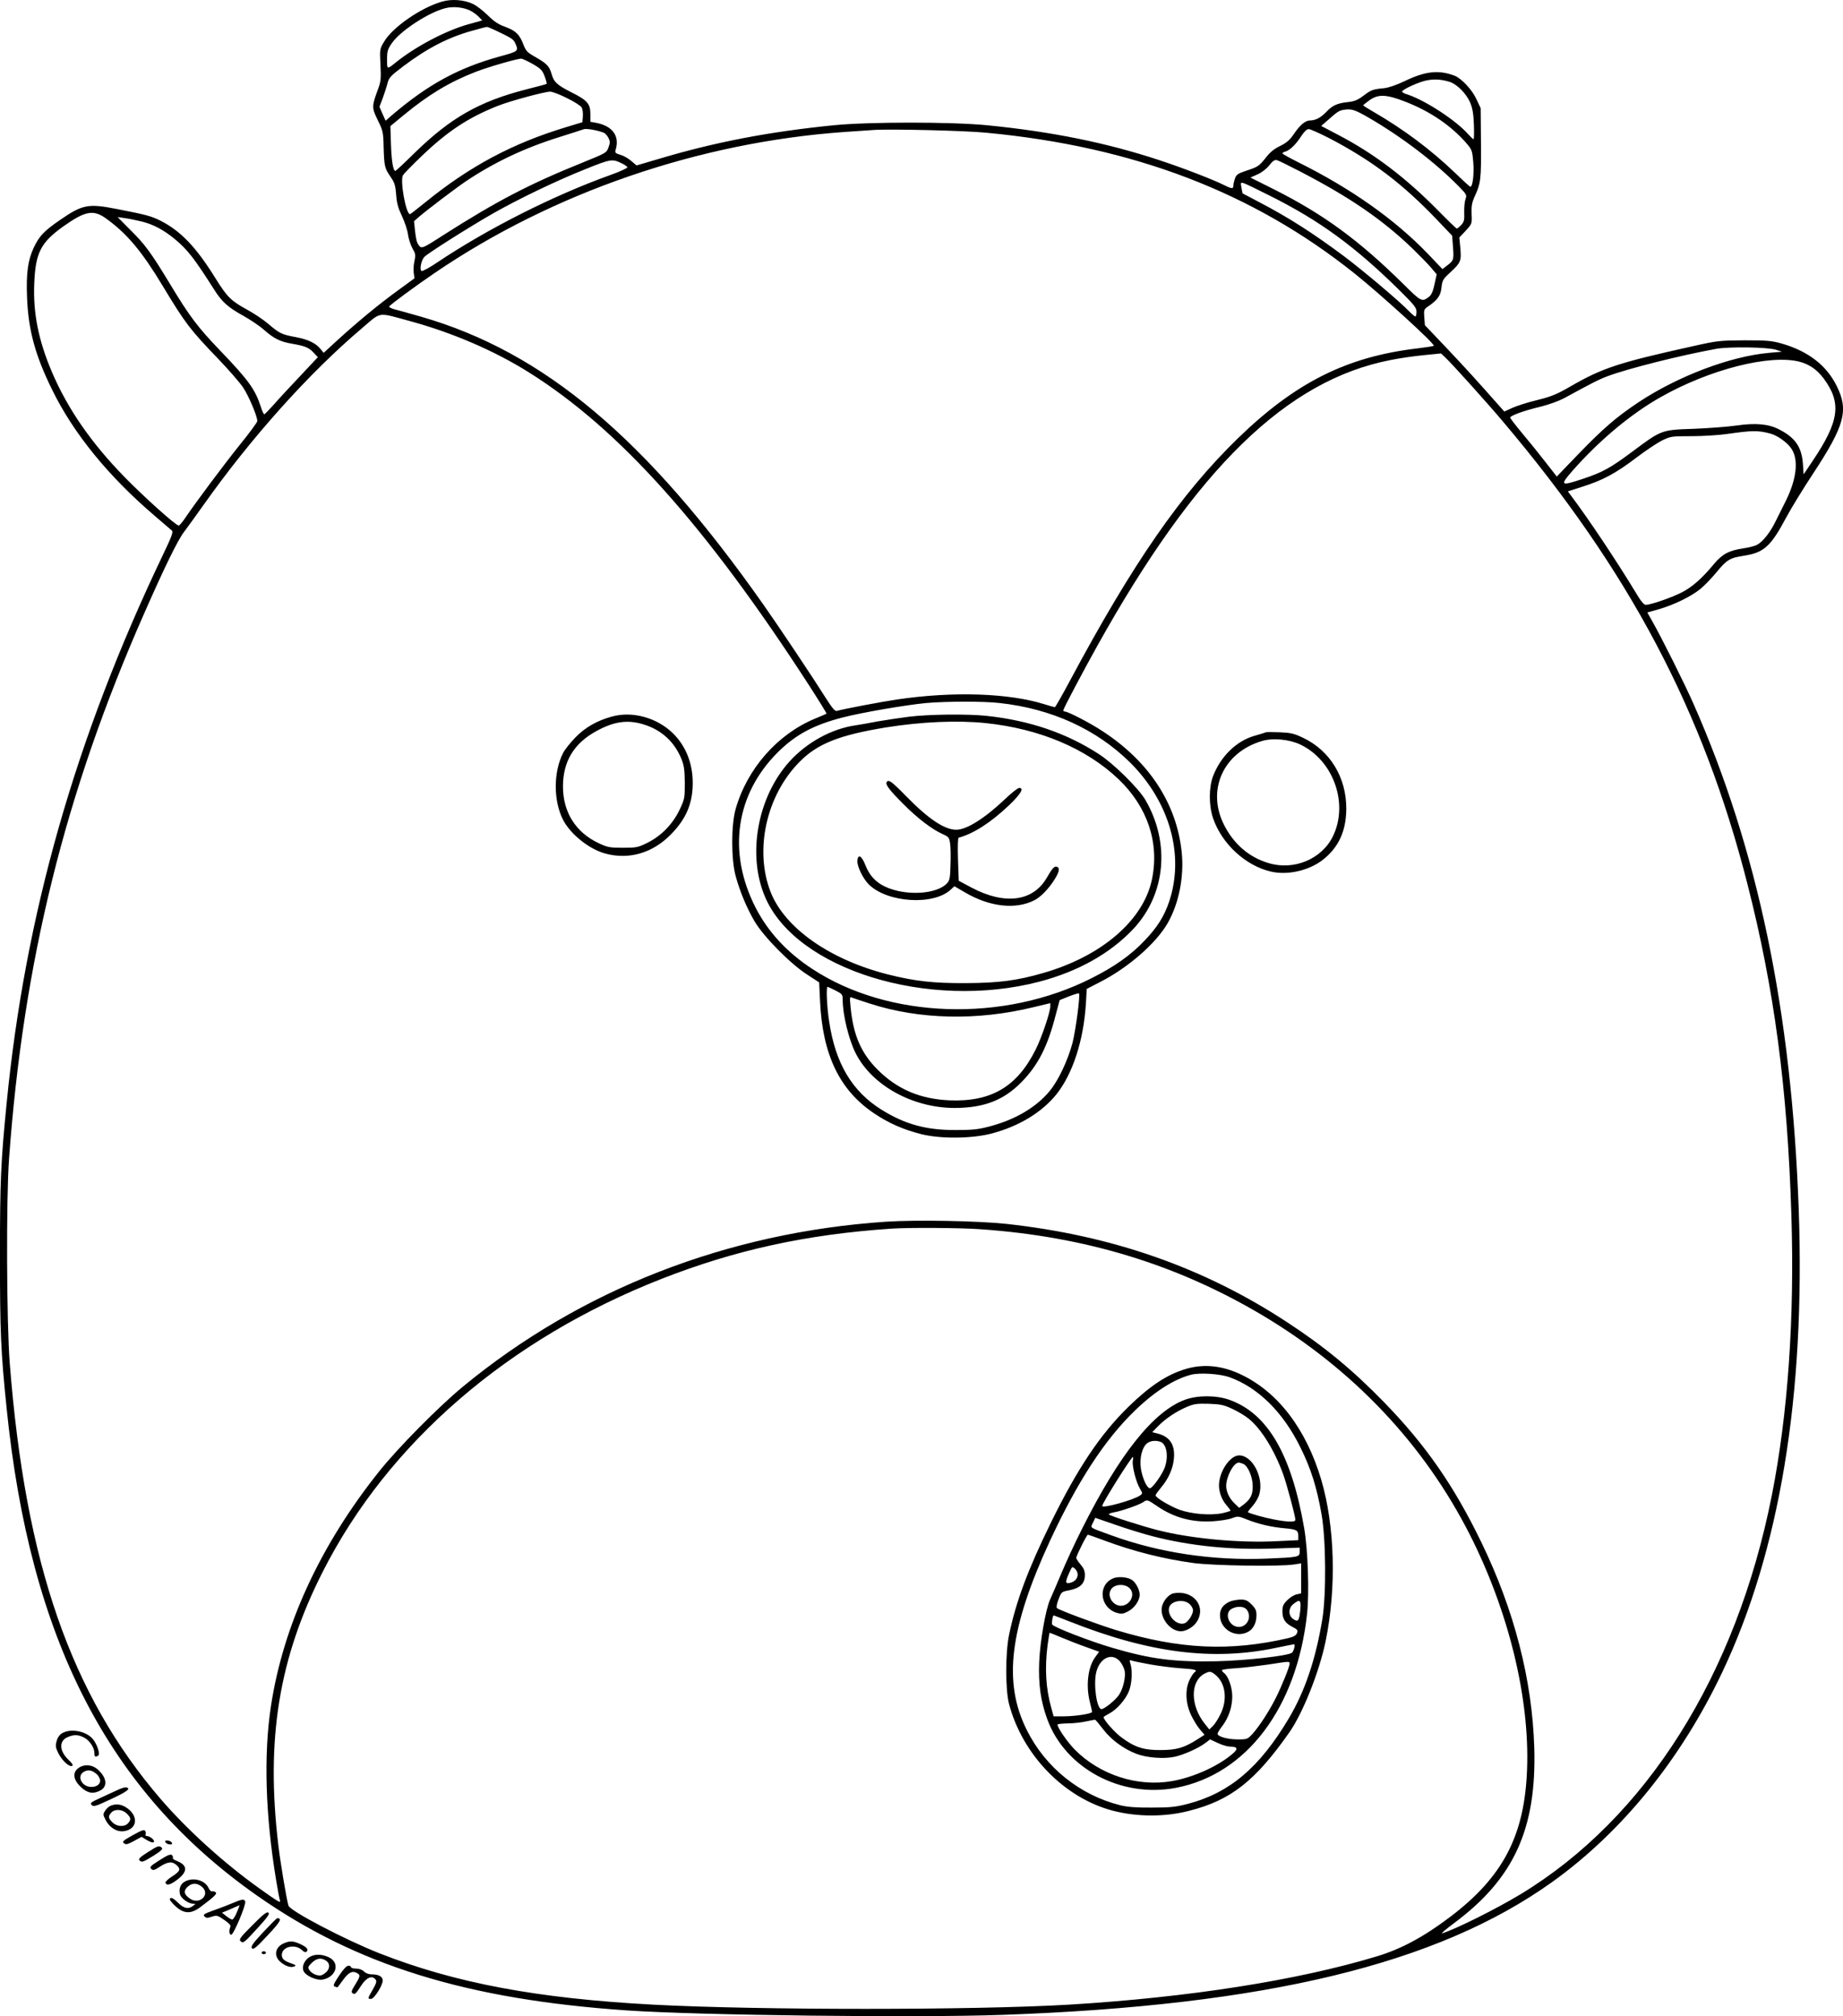 <?xml version="1.0" encoding="UTF-8"?>
<svg xmlns="http://www.w3.org/2000/svg" version="1.0" viewBox="0 0 1278.28 1398.556" preserveAspectRatio="xMidYMid meet">
  <g transform="translate(-108.534,1709.566) scale(0.1,-0.1)" fill="#000000" stroke="none">
    <path d="M4153 17085 c-146 -41 -345 -178 -404 -279 -30 -50 -30 -52 -25 -159 5 -94 3 -116 -15 -165 -46 -125 -46 -132 -4 -219 36 -73 39 -84 41 -183 4 -137 7 -151 47 -209 29 -42 35 -60 40 -126 4 -58 14 -93 40 -148 19 -40 38 -97 42 -127 4 -30 18 -74 31 -97 22 -38 23 -47 14 -88 -6 -25 -8 -62 -5 -83 l5 -37 -115 -84 c-135 -98 -282 -220 -418 -344 l-97 -89 -20 25 c-34 42 -84 67 -172 84 -99 18 -115 26 -193 93 -33 28 -97 71 -143 96 -115 63 -141 89 -222 219 -135 218 -242 329 -382 400 -65 32 -97 41 -303 81 -198 39 -238 31 -393 -76 -113 -78 -144 -111 -183 -193 -40 -86 -53 -177 -46 -347 9 -224 56 -398 173 -636 148 -304 391 -602 714 -878 58 -50 111 -95 118 -101 10 -9 -3 -44 -63 -169 -607 -1270 -956 -2496 -1084 -3807 -40 -404 -46 -536 -46 -1059 0 -524 6 -661 46 -1050 162 -1603 704 -2659 1738 -3384 688 -482 1452 -720 2566 -796 495 -34 2009 -52 2600 -31 1832 65 3019 352 3815 921 485 347 895 853 1182 1459 397 839 575 1914 529 3206 -49 1372 -283 2498 -731 3511 -62 140 -213 442 -279 560 l-40 71 81 23 c103 30 219 86 284 138 28 22 79 75 113 116 73 89 94 102 193 117 137 21 185 64 291 263 37 69 122 207 188 307 219 333 248 439 163 608 -71 143 -197 240 -379 293 -71 20 -101 23 -260 23 -171 -1 -189 -3 -350 -39 -524 -116 -635 -152 -861 -283 -92 -53 -129 -68 -225 -92 -64 -15 -141 -40 -173 -54 l-57 -26 -33 37 c-160 181 -231 259 -364 400 l-154 162 -4 54 c-4 50 -2 56 22 73 69 46 91 76 97 133 6 51 10 59 60 105 74 68 79 81 71 169 l-7 74 44 47 c44 48 44 48 41 116 -2 56 2 79 22 123 42 91 45 121 43 371 l-2 240 -29 62 c-30 66 -104 145 -153 164 -109 41 -202 31 -343 -37 -59 -28 -114 -47 -145 -50 -80 -8 -90 -12 -144 -53 -42 -31 -63 -39 -112 -44 -69 -8 -103 -23 -144 -67 -38 -40 -76 -60 -113 -60 -34 0 -71 -31 -119 -103 -24 -34 -48 -54 -89 -74 -38 -18 -69 -42 -96 -77 -50 -63 -57 -68 -140 -95 -57 -19 -68 -27 -77 -53 -6 -17 -11 -39 -11 -49 0 -24 -11 -24 -61 1 -72 37 -292 122 -454 175 -366 121 -749 198 -1195 242 -246 24 -817 24 -1060 0 -452 -45 -832 -118 -1227 -237 l-143 -42 -35 30 c-19 17 -53 37 -75 43 -38 12 -41 15 -34 38 28 95 -24 164 -138 185 l-38 7 0 53 c0 72 -21 96 -131 151 -102 52 -122 71 -139 130 -14 52 -35 72 -115 117 -52 30 -62 39 -80 86 -27 70 -52 94 -127 122 -47 17 -77 37 -121 81 -32 31 -78 67 -103 78 -59 28 -145 35 -211 16z m194 -63 c21 -11 48 -31 60 -44 l23 -24 -97 -27 c-156 -44 -361 -152 -498 -261 -67 -54 -65 -54 -65 17 0 57 4 71 33 113 59 86 257 215 372 243 54 14 126 6 172 -17z m175 -137 c111 -53 123 -61 135 -85 27 -59 27 -60 -102 -95 -290 -80 -500 -194 -753 -410 l-42 -37 -22 49 -21 48 23 60 c12 33 27 79 33 103 10 39 21 51 108 117 170 128 316 203 485 249 49 14 92 25 96 25 3 1 30 -10 60 -24z m258 -233 c57 -33 67 -44 83 -86 10 -27 16 -50 14 -52 -1 -2 -64 -19 -140 -38 -328 -84 -526 -197 -778 -443 -69 -68 -128 -123 -131 -123 -16 0 -27 68 -31 183 l-4 128 91 75 c174 144 320 231 500 301 87 34 286 91 316 92 8 0 44 -17 80 -37z m6359 -124 c50 -15 115 -80 142 -141 17 -40 24 -76 27 -154 2 -57 1 -103 -2 -103 -4 0 -21 16 -38 35 -83 95 -298 235 -420 275 -21 6 -38 15 -38 20 0 15 124 71 176 79 52 9 98 6 153 -11z m-6121 -113 c50 -24 96 -54 102 -65 6 -11 10 -39 8 -61 l-3 -41 -115 -35 c-368 -111 -667 -271 -970 -517 -58 -47 -108 -86 -111 -86 -28 0 -70 231 -49 270 5 9 62 68 128 131 180 173 323 268 529 350 86 34 322 98 364 99 15 0 68 -20 117 -45z m5815 -25 c173 -67 320 -168 425 -290 37 -43 39 -50 46 -132 6 -80 -4 -168 -21 -168 -3 0 -50 43 -105 96 -168 161 -356 302 -565 423 -40 23 -73 44 -73 46 0 2 19 17 42 34 61 45 119 43 251 -9z m-254 -111 c232 -135 461 -310 624 -476 55 -56 57 -61 47 -88 -6 -16 -10 -57 -9 -92 2 -54 -1 -67 -21 -88 -13 -14 -27 -25 -30 -25 -4 0 -58 52 -121 116 -230 235 -451 403 -702 534 l-118 62 47 41 c63 56 75 64 104 70 58 10 78 4 179 -54z m-5306 -104 c10 -4 24 -20 32 -35 12 -24 13 -34 1 -66 -13 -38 -15 -39 -177 -105 -372 -150 -595 -266 -973 -507 -154 -99 -149 -97 -176 -51 -5 9 -12 46 -16 83 l-7 67 34 30 c54 47 259 202 324 246 197 132 407 232 651 308 82 26 158 50 168 54 18 7 96 -7 139 -24z m2653 0 c1020 -96 1849 -413 2554 -976 186 -149 561 -491 550 -502 -3 -3 -50 -10 -105 -17 -495 -57 -852 -235 -1254 -625 -395 -384 -728 -865 -1165 -1682 -54 -101 -101 -183 -104 -183 -4 0 -36 9 -71 20 -247 78 -633 91 -1021 34 -98 -14 -384 -68 -421 -80 -12 -3 -32 20 -75 88 -84 134 -321 489 -432 647 -813 1157 -1525 1755 -2377 2000 -77 22 -159 45 -183 51 -23 6 -40 15 -37 20 9 14 184 143 318 234 817 556 1829 904 2837 976 85 6 178 12 205 14 109 8 629 -4 781 -19z m2379 -38 c298 -156 509 -316 751 -570 l101 -106 6 -76 c7 -91 5 -96 -39 -130 l-34 -26 -102 107 c-230 239 -532 452 -900 635 -60 30 -108 57 -108 61 0 3 10 10 23 13 31 10 72 51 108 107 21 32 38 48 52 48 11 0 75 -29 142 -63z m-4906 -175 c19 -9 36 -21 38 -27 1 -5 -52 -30 -120 -54 -395 -142 -846 -370 -1195 -603 -56 -38 -107 -66 -113 -62 -15 9 -2 74 19 97 21 24 322 214 482 305 179 101 428 221 630 302 183 74 192 75 259 42z m4706 -57 c343 -178 568 -332 779 -535 48 -47 106 -106 127 -131 l39 -46 -15 -69 c-10 -48 -21 -73 -37 -86 -50 -39 -54 -37 -182 90 -306 302 -552 482 -894 654 l-164 82 49 22 c30 13 62 38 82 63 26 33 38 40 55 35 11 -3 84 -39 161 -79z m-212 -167 c344 -172 590 -351 900 -657 102 -101 117 -120 117 -148 0 -18 -4 -33 -8 -33 -4 0 -24 16 -43 36 -62 66 -322 285 -454 384 -214 159 -377 264 -585 373 -63 33 -116 61 -116 61 -1 1 -4 18 -8 39 -7 37 -6 38 16 32 13 -4 94 -43 181 -87z m-8065 -163 c142 -104 244 -227 386 -463 157 -260 188 -301 387 -508 69 -72 145 -159 169 -194 39 -57 100 -201 100 -235 0 -8 -53 -81 -119 -162 -114 -142 -308 -402 -381 -510 -19 -29 -40 -53 -45 -53 -20 0 -241 198 -380 341 -228 234 -391 470 -499 723 -94 220 -132 411 -123 618 9 210 45 280 197 390 159 113 214 123 308 53z m241 -16 c82 -21 151 -58 228 -121 89 -74 135 -133 273 -350 54 -86 96 -124 205 -184 48 -27 112 -70 142 -97 70 -61 112 -82 196 -96 90 -16 114 -26 148 -62 l29 -31 -122 -130 c-68 -72 -150 -160 -182 -197 -32 -36 -62 -67 -67 -69 -4 -2 -15 21 -24 50 -39 122 -86 187 -280 389 -159 166 -213 237 -350 464 -132 218 -174 276 -277 377 l-87 88 47 -7 c26 -3 80 -14 121 -24z m1861 -691 c296 -81 586 -206 823 -355 627 -393 1229 -1066 1943 -2170 69 -107 124 -196 122 -198 -2 -1 -37 -17 -79 -34 -261 -108 -471 -347 -551 -626 -32 -111 -32 -351 0 -467 30 -109 76 -219 130 -312 63 -107 245 -292 363 -369 l86 -56 6 -128 c17 -374 136 -621 376 -781 101 -68 204 -113 328 -144 133 -33 351 -31 487 5 189 50 347 146 448 271 113 141 189 373 205 630 l6 102 93 48 c192 98 385 265 467 406 79 137 117 326 98 499 -36 334 -226 624 -546 833 -85 57 -242 138 -264 138 -6 0 -11 4 -11 8 0 10 130 257 233 442 689 1238 1317 1850 2041 1989 60 12 162 27 227 33 l119 12 31 -29 c48 -46 282 -305 400 -445 875 -1035 1388 -2004 1694 -3205 186 -728 278 -1416 305 -2296 23 -717 -24 -1384 -136 -1949 -247 -1246 -872 -2237 -1742 -2764 -169 -102 -447 -241 -543 -271 -13 -4 23 27 81 70 415 308 573 653 557 1215 -14 472 -138 955 -368 1429 -190 392 -386 674 -674 970 -219 225 -414 386 -674 556 -578 379 -1214 601 -1946 681 -198 21 -623 29 -835 15 -1101 -74 -2120 -472 -2935 -1145 -165 -136 -449 -423 -579 -586 -409 -512 -666 -1069 -751 -1627 -52 -339 -39 -760 36 -1212 11 -68 23 -130 26 -138 8 -22 -13 -9 -145 85 -247 177 -499 406 -681 617 -623 723 -940 1637 -1048 3025 -22 284 -25 1137 -5 1415 99 1370 388 2538 935 3780 142 323 234 512 279 571 24 32 84 115 133 184 331 468 732 916 1100 1228 139 118 103 113 335 50z m9475 -199 l40 -13 -90 -8 c-270 -24 -635 -163 -907 -344 -153 -102 -244 -181 -416 -359 l-149 -155 -82 105 c-44 57 -117 147 -161 199 -44 53 -80 100 -80 105 0 13 94 48 208 75 58 14 129 40 165 59 200 109 239 129 302 153 138 52 506 145 755 190 92 16 357 12 415 -7z m164 -83 c67 -19 117 -53 163 -113 128 -171 112 -297 -74 -574 l-63 -94 -5 75 c-9 116 -54 181 -167 238 -72 37 -162 45 -293 26 -63 -9 -198 -19 -300 -23 -220 -7 -222 -8 -420 -156 -157 -117 -209 -145 -343 -190 -159 -53 -165 -48 -75 55 185 210 402 392 608 509 343 195 762 301 969 247z m-208 -497 c50 -12 120 -62 149 -105 52 -77 37 -211 -39 -364 -21 -41 -53 -105 -71 -142 -37 -76 -89 -142 -129 -162 -14 -8 -59 -19 -99 -25 -97 -15 -141 -39 -199 -108 -83 -100 -149 -158 -220 -195 -68 -36 -218 -88 -253 -88 -13 0 -35 27 -71 88 -129 213 -322 503 -446 668 l-23 31 102 33 c140 44 231 93 373 201 66 50 147 104 180 120 57 28 66 29 202 29 78 0 189 7 245 15 176 25 214 26 299 4z m-5343 -1870 c359 -39 670 -181 903 -410 277 -274 382 -645 273 -969 -34 -101 -84 -180 -171 -270 -95 -100 -206 -179 -367 -260 -611 -309 -1407 -283 -1936 64 -176 115 -307 257 -393 424 -198 385 -140 789 155 1081 122 121 247 188 449 240 131 34 439 87 579 100 138 12 396 13 508 0z m-1138 -1994 c47 -24 50 -28 50 -63 0 -104 42 -277 90 -372 113 -224 396 -380 688 -380 202 1 338 53 461 178 116 118 183 248 239 469 l27 101 64 26 c36 14 67 23 70 21 10 -11 -22 -253 -45 -344 -32 -120 -97 -259 -157 -332 -93 -113 -237 -199 -414 -246 -82 -22 -120 -26 -238 -26 -205 -1 -351 39 -514 140 -206 128 -322 323 -365 615 -16 103 -21 238 -11 238 3 0 28 -11 55 -25z m239 -91 c342 -111 746 -120 1134 -25 l117 28 0 -23 c0 -39 -59 -214 -101 -298 -129 -259 -309 -365 -599 -353 -202 9 -360 76 -496 211 -116 116 -170 239 -189 435 -7 70 -6 74 11 66 11 -4 66 -23 123 -41z m763 -1565 c730 -50 1368 -245 1961 -598 629 -376 1118 -893 1437 -1521 268 -529 415 -1129 397 -1624 -16 -463 -167 -751 -537 -1030 -182 -137 -336 -220 -505 -271 -551 -167 -1307 -285 -2135 -335 -662 -39 -2150 -39 -2885 0 -805 43 -1374 150 -1900 357 -240 95 -618 293 -629 330 -13 42 -56 299 -70 418 -88 737 3 1298 309 1900 453 893 1286 1613 2350 2030 511 200 1002 308 1595 348 115 8 474 6 612 -4z M5329 12125 c-103 -28 -186 -76 -252 -144 -35 -36 -74 -85 -86 -108 -68 -134 -68 -332 0 -465 51 -99 181 -203 292 -233 165 -45 329 3 456 133 106 108 151 215 151 357 0 135 -47 253 -134 341 -112 111 -283 159 -427 119z m222 -55 c123 -38 213 -121 261 -240 18 -45 22 -75 23 -165 0 -107 -1 -112 -37 -188 -48 -100 -127 -180 -223 -228 -65 -32 -76 -34 -170 -34 -92 0 -106 3 -168 32 -159 75 -247 215 -247 393 0 174 76 300 233 385 122 67 217 80 328 45z M9865 12016 c-5 -3 -43 -14 -84 -26 -123 -37 -230 -143 -282 -278 -30 -80 -30 -203 0 -292 61 -178 225 -329 400 -370 114 -27 260 5 357 78 112 86 166 200 167 357 1 217 -112 403 -298 492 -65 31 -88 36 -163 39 -48 2 -91 2 -97 0z m237 -84 c232 -109 339 -411 228 -638 -77 -158 -272 -239 -447 -185 -135 40 -242 133 -309 267 -121 242 -2 502 266 580 74 22 188 11 262 -24z M7390 12124 c-63 -8 -162 -23 -220 -33 -58 -11 -123 -23 -146 -26 -168 -23 -342 -118 -463 -252 -221 -245 -294 -643 -171 -935 211 -507 1134 -793 1904 -592 270 71 494 197 654 368 223 240 255 596 81 894 -50 83 -218 249 -321 316 -226 147 -482 234 -780 266 -131 14 -398 11 -538 -6z m530 -44 c376 -39 699 -176 923 -389 202 -193 285 -442 232 -696 -59 -283 -349 -533 -755 -649 -179 -52 -307 -69 -535 -70 -228 -1 -352 13 -540 60 -403 102 -715 321 -814 570 -115 292 -31 672 200 905 124 126 276 186 601 239 243 39 493 50 688 30z M7235 11670 c-10 -17 20 -56 119 -155 98 -98 197 -173 269 -205 42 -19 46 -24 52 -64 4 -24 5 -91 3 -149 -2 -88 -6 -109 -23 -127 -70 -79 -289 -91 -430 -25 -68 32 -110 79 -138 151 -25 63 -50 78 -55 31 -4 -37 37 -124 79 -166 129 -128 450 -148 569 -36 l25 23 72 -42 c171 -101 352 -122 483 -55 43 22 98 78 139 143 34 54 39 81 17 89 -17 7 -33 -11 -69 -74 -95 -167 -291 -193 -522 -71 l-90 48 -5 148 c-3 95 -1 150 5 151 101 27 220 103 346 222 85 81 110 123 73 123 -9 0 -51 -33 -93 -73 -144 -137 -270 -217 -343 -217 -82 0 -194 75 -351 236 -99 101 -119 115 -132 94z M9315 7601 c-132 -38 -249 -115 -399 -260 -198 -193 -355 -427 -541 -806 -160 -326 -244 -552 -291 -780 -26 -126 -26 -381 0 -480 94 -354 384 -652 721 -740 167 -43 359 -44 526 -1 290 73 460 206 698 546 93 133 207 420 250 628 77 371 65 803 -30 1124 -104 350 -299 606 -554 728 -131 63 -259 76 -380 41z m299 -59 c199 -72 372 -244 491 -487 73 -147 113 -275 146 -461 31 -173 34 -556 6 -729 -46 -280 -121 -501 -232 -688 -203 -342 -411 -518 -700 -594 -86 -22 -121 -26 -250 -26 -109 -1 -169 4 -219 16 -280 70 -519 261 -649 522 -166 332 -120 705 161 1313 192 413 379 700 589 903 136 132 273 219 391 249 61 15 200 6 266 -18z M9304 7386 c-219 -81 -456 -380 -714 -896 -49 -96 -113 -236 -144 -310 -31 -74 -66 -155 -77 -179 -31 -68 -70 -290 -76 -436 -6 -152 10 -269 56 -395 125 -342 513 -549 893 -476 490 94 838 556 909 1207 16 145 6 443 -20 594 -89 514 -254 797 -520 891 -91 32 -220 32 -307 0z m330 -64 c39 -18 90 -49 114 -69 86 -70 177 -218 237 -383 26 -73 85 -292 85 -317 0 -17 -50 -16 -146 2 -70 13 -172 42 -183 51 -2 2 12 21 32 43 20 22 41 59 47 82 32 116 -48 269 -140 269 -64 0 -140 -113 -140 -209 0 -47 21 -101 51 -135 16 -19 29 -36 29 -39 0 -3 -26 -11 -57 -18 -82 -17 -213 -6 -297 24 -67 25 -166 84 -166 100 0 5 18 29 39 55 50 59 81 128 88 196 10 97 -25 154 -110 177 l-40 10 39 40 c52 54 128 104 200 135 52 22 71 24 154 22 83 -3 104 -8 164 -36z m-499 -228 c42 -17 56 -98 30 -175 -15 -45 -81 -140 -101 -146 -17 -6 -43 40 -60 107 -18 71 -7 151 27 194 21 26 65 34 104 20z m-193 -133 c-5 -37 23 -146 49 -190 20 -33 20 -36 3 -48 -43 -32 -264 -93 -264 -74 0 19 202 341 214 341 1 0 1 -13 -2 -29z m769 -21 c32 -18 62 -89 63 -152 1 -61 -15 -93 -67 -132 l-27 -20 -31 30 c-36 34 -59 81 -59 122 0 65 52 162 87 162 8 0 23 -5 34 -10z m-597 -294 c115 -78 240 -112 384 -103 48 3 107 12 131 21 43 16 46 15 106 -9 80 -32 171 -53 265 -61 80 -7 90 -14 90 -55 l0 -27 -147 -7 c-259 -14 -598 18 -826 76 -103 26 -329 98 -340 109 -5 4 11 11 35 15 52 9 175 52 203 71 27 19 27 19 99 -30z m-34 -207 c258 -67 545 -96 843 -85 l177 6 0 -29 c0 -36 -9 -38 -230 -47 -375 -15 -745 41 -1075 161 -162 59 -147 49 -129 88 l16 34 142 -49 c77 -27 193 -63 256 -79z m-339 -28 c206 -77 412 -129 625 -158 138 -18 591 -25 692 -10 l52 8 0 -104 0 -104 -31 -7 c-17 -3 -46 -21 -65 -40 -28 -28 -34 -41 -34 -78 0 -53 19 -82 70 -108 34 -17 38 -23 31 -43 -6 -16 -22 -25 -62 -35 -403 -93 -751 -77 -1189 55 -122 37 -399 139 -414 154 -5 5 -1 30 11 60 20 53 20 53 78 64 73 15 105 47 105 105 0 29 -8 48 -30 73 -16 19 -30 40 -30 46 0 15 73 161 81 161 3 0 53 -18 110 -39z m-181 -236 c0 -29 -20 -51 -52 -59 -35 -8 -36 4 -7 69 20 45 21 46 40 29 10 -9 19 -27 19 -39z m1544 -247 c-8 -76 -15 -86 -48 -64 -36 23 -36 77 0 105 46 36 54 29 48 -41z m-1603 -79 c554 -220 997 -277 1439 -183 63 13 118 24 121 24 10 0 -2 -49 -15 -59 -26 -21 -314 -54 -522 -59 -294 -6 -455 14 -726 94 -151 44 -409 144 -415 161 -5 13 4 63 11 63 2 0 50 -19 107 -41z m-54 -112 c43 -18 119 -48 170 -66 l92 -33 -25 -34 c-53 -69 -69 -201 -39 -317 8 -32 15 -62 15 -66 0 -13 -116 -31 -197 -31 l-70 0 -16 58 c-38 136 -46 274 -26 434 7 48 13 88 14 88 2 0 39 -15 82 -33z m407 -167 c14 -17 28 -46 32 -65 8 -43 -11 -125 -40 -167 -24 -36 -101 -98 -121 -98 -33 0 -57 173 -36 257 25 100 110 138 165 73z m209 -20 c62 -11 158 -23 215 -27 95 -6 117 -12 92 -28 -6 -4 -20 -25 -32 -48 -34 -66 -31 -164 8 -247 17 -36 45 -82 63 -102 l31 -36 -50 -32 c-91 -58 -144 -74 -255 -74 -118 -1 -181 20 -273 89 -49 37 -122 120 -122 139 0 3 17 14 38 25 53 27 115 98 138 157 20 52 25 139 10 188 -8 26 -7 28 8 23 10 -4 68 -16 129 -27z m967 5 c0 -20 -53 -152 -96 -238 -47 -93 -113 -194 -159 -246 -37 -40 -38 -41 -106 -41 -70 0 -139 20 -139 39 0 6 15 31 34 55 44 58 69 134 68 208 -1 60 -26 133 -55 157 -10 7 -17 17 -17 21 0 4 46 11 103 14 56 4 154 16 217 25 150 23 150 24 150 6z m-516 -76 c72 -57 87 -173 36 -275 -16 -33 -40 -70 -54 -83 l-23 -22 -32 40 c-100 126 -101 292 -3 346 36 19 45 19 76 -6z m-778 -378 c55 -73 142 -137 231 -171 70 -27 188 -37 264 -21 62 13 168 60 216 97 l31 24 54 -25 c29 -14 67 -25 83 -25 50 0 59 -13 28 -42 -96 -88 -274 -170 -427 -197 -241 -43 -504 43 -678 220 -50 52 -118 149 -118 172 0 4 33 7 73 8 39 0 97 7 127 14 30 6 58 12 61 11 4 -1 28 -30 55 -65z M8803 6146 c-106 -48 -88 -203 28 -238 31 -9 43 -8 75 8 47 23 84 76 84 118 0 36 -30 90 -58 105 -35 19 -96 22 -129 7z m123 -74 c34 -44 -7 -115 -66 -115 -59 0 -100 72 -67 116 27 38 104 38 133 -1z M9224 6043 c-35 -7 -75 -57 -81 -100 -10 -76 61 -163 133 -163 36 0 87 30 109 64 71 108 -24 226 -161 199z m113 -75 c13 -12 23 -31 23 -42 0 -30 -35 -83 -60 -91 -53 -17 -120 52 -106 109 12 48 102 63 143 24z M9615 5986 c-46 -21 -68 -50 -68 -95 0 -97 107 -160 193 -116 38 19 60 63 60 116 0 33 -6 47 -34 75 -28 28 -41 34 -77 34 -24 -1 -57 -7 -74 -14z m119 -58 c35 -49 2 -118 -56 -118 -69 0 -106 98 -48 127 40 20 87 16 104 -9z M1518 5074 c-17 -9 -32 -28 -39 -53 -10 -35 -9 -45 10 -85 26 -52 75 -98 96 -90 10 4 3 16 -25 43 -64 61 -67 131 -5 157 44 18 69 18 111 -2 39 -19 74 -70 74 -108 0 -27 6 -31 27 -18 14 9 -6 72 -34 110 -43 57 -152 81 -215 46z M1624 4827 c-38 -33 -28 -82 26 -131 45 -40 82 -46 130 -21 55 28 46 93 -20 149 -41 34 -98 35 -136 3z m134 -40 c12 -11 22 -31 22 -43 0 -47 -81 -60 -119 -20 -28 30 -24 66 9 83 29 15 56 9 88 -20z M1905 4681 c-22 -10 -76 -35 -119 -55 -71 -32 -78 -38 -65 -51 13 -14 29 -9 137 42 112 52 139 74 101 80 -8 2 -32 -6 -54 -16z M1853 4570 c-12 -5 -29 -20 -38 -34 -16 -24 -16 -28 2 -63 26 -54 78 -86 127 -80 97 13 105 111 13 167 -34 21 -68 24 -104 10z m112 -55 c29 -28 31 -42 8 -67 -24 -27 -78 -24 -108 7 -29 28 -31 42 -8 67 24 27 78 24 108 -7z M2007 4366 c-68 -38 -76 -45 -62 -56 14 -12 24 -9 69 15 l53 29 38 -23 c24 -14 41 -19 47 -13 11 11 -27 42 -50 42 -7 0 -10 4 -7 10 3 5 2 16 -2 24 -7 12 -23 7 -86 -28z M2232 4318 c3 -7 15 -15 27 -16 16 -3 22 1 19 10 -3 7 -15 15 -27 16 -16 3 -22 -1 -19 -10z M2108 4246 c-51 -32 -64 -46 -56 -54 17 -17 21 -16 98 31 53 33 66 47 58 55 -18 18 -27 15 -100 -32z M2192 4192 c-63 -40 -71 -48 -58 -60 13 -13 21 -11 65 18 54 34 84 35 115 4 26 -25 19 -40 -34 -74 -28 -18 -49 -38 -47 -44 8 -23 36 -15 86 24 71 56 67 99 -12 129 -16 6 -26 15 -23 20 3 5 0 13 -7 19 -9 8 -32 -2 -85 -36z M2368 4044 c-31 -16 -44 -51 -34 -89 7 -28 59 -65 90 -65 20 0 20 0 0 -15 -32 -25 -64 -18 -105 23 -25 25 -43 36 -51 31 -9 -6 -5 -16 17 -39 67 -71 120 -77 192 -22 100 75 118 93 102 103 -8 5 -19 7 -25 5 -5 -2 -15 8 -22 23 -24 54 -106 77 -164 45z m116 -35 c65 -51 -13 -132 -82 -83 -40 28 -46 51 -18 79 31 30 65 32 100 4z M2700 3895 c-30 -13 -90 -36 -133 -51 -67 -24 -76 -30 -63 -42 11 -12 20 -12 50 -2 35 11 40 10 86 -22 34 -23 48 -38 43 -48 -11 -28 -8 -55 6 -55 17 0 105 210 97 231 -7 18 -21 17 -86 -11z m28 -65 c-11 -27 -26 -50 -32 -50 -6 0 -24 11 -41 24 l-30 24 25 10 c14 6 41 17 60 26 19 8 36 15 37 16 1 0 -7 -22 -19 -50z M2836 3741 c-85 -85 -95 -99 -82 -111 20 -16 22 -14 126 100 63 69 77 90 67 98 -10 9 -36 -11 -111 -87z M2911 3693 c-73 -79 -88 -100 -78 -112 10 -11 29 4 109 90 89 95 102 118 66 119 -3 0 -47 -44 -97 -97z M3053 3615 c-60 -26 -71 -88 -22 -129 35 -30 71 -41 96 -31 14 6 10 10 -21 21 -51 18 -66 32 -66 59 0 57 91 79 139 34 16 -15 26 -18 33 -11 15 15 1 32 -46 53 -49 22 -70 23 -113 4z M2900 3550 c0 -5 7 -10 15 -10 8 0 15 5 15 10 0 6 -7 10 -15 10 -8 0 -15 -4 -15 -10z M3243 3526 c-42 -19 -66 -66 -53 -101 13 -34 90 -69 134 -61 94 18 122 116 43 154 -43 21 -89 24 -124 8z m105 -32 c30 -21 26 -61 -10 -87 -22 -16 -33 -18 -59 -11 -17 5 -38 19 -46 31 -14 21 -13 25 15 53 34 33 66 38 100 14z M3437 3391 c-37 -56 -43 -70 -31 -75 9 -3 17 -6 19 -6 2 0 19 22 38 49 39 54 65 68 97 51 26 -14 26 -21 -11 -81 -26 -41 -29 -53 -18 -60 17 -10 21 -6 62 57 35 53 73 68 96 40 11 -13 8 -25 -18 -71 -37 -64 -37 -65 -12 -65 22 0 81 94 81 128 0 26 -28 42 -74 42 -23 0 -43 7 -56 20 -12 12 -33 20 -55 20 -19 0 -35 5 -35 10 0 6 -8 10 -19 10 -11 0 -35 -25 -64 -69z"></path>
  </g>
</svg>
